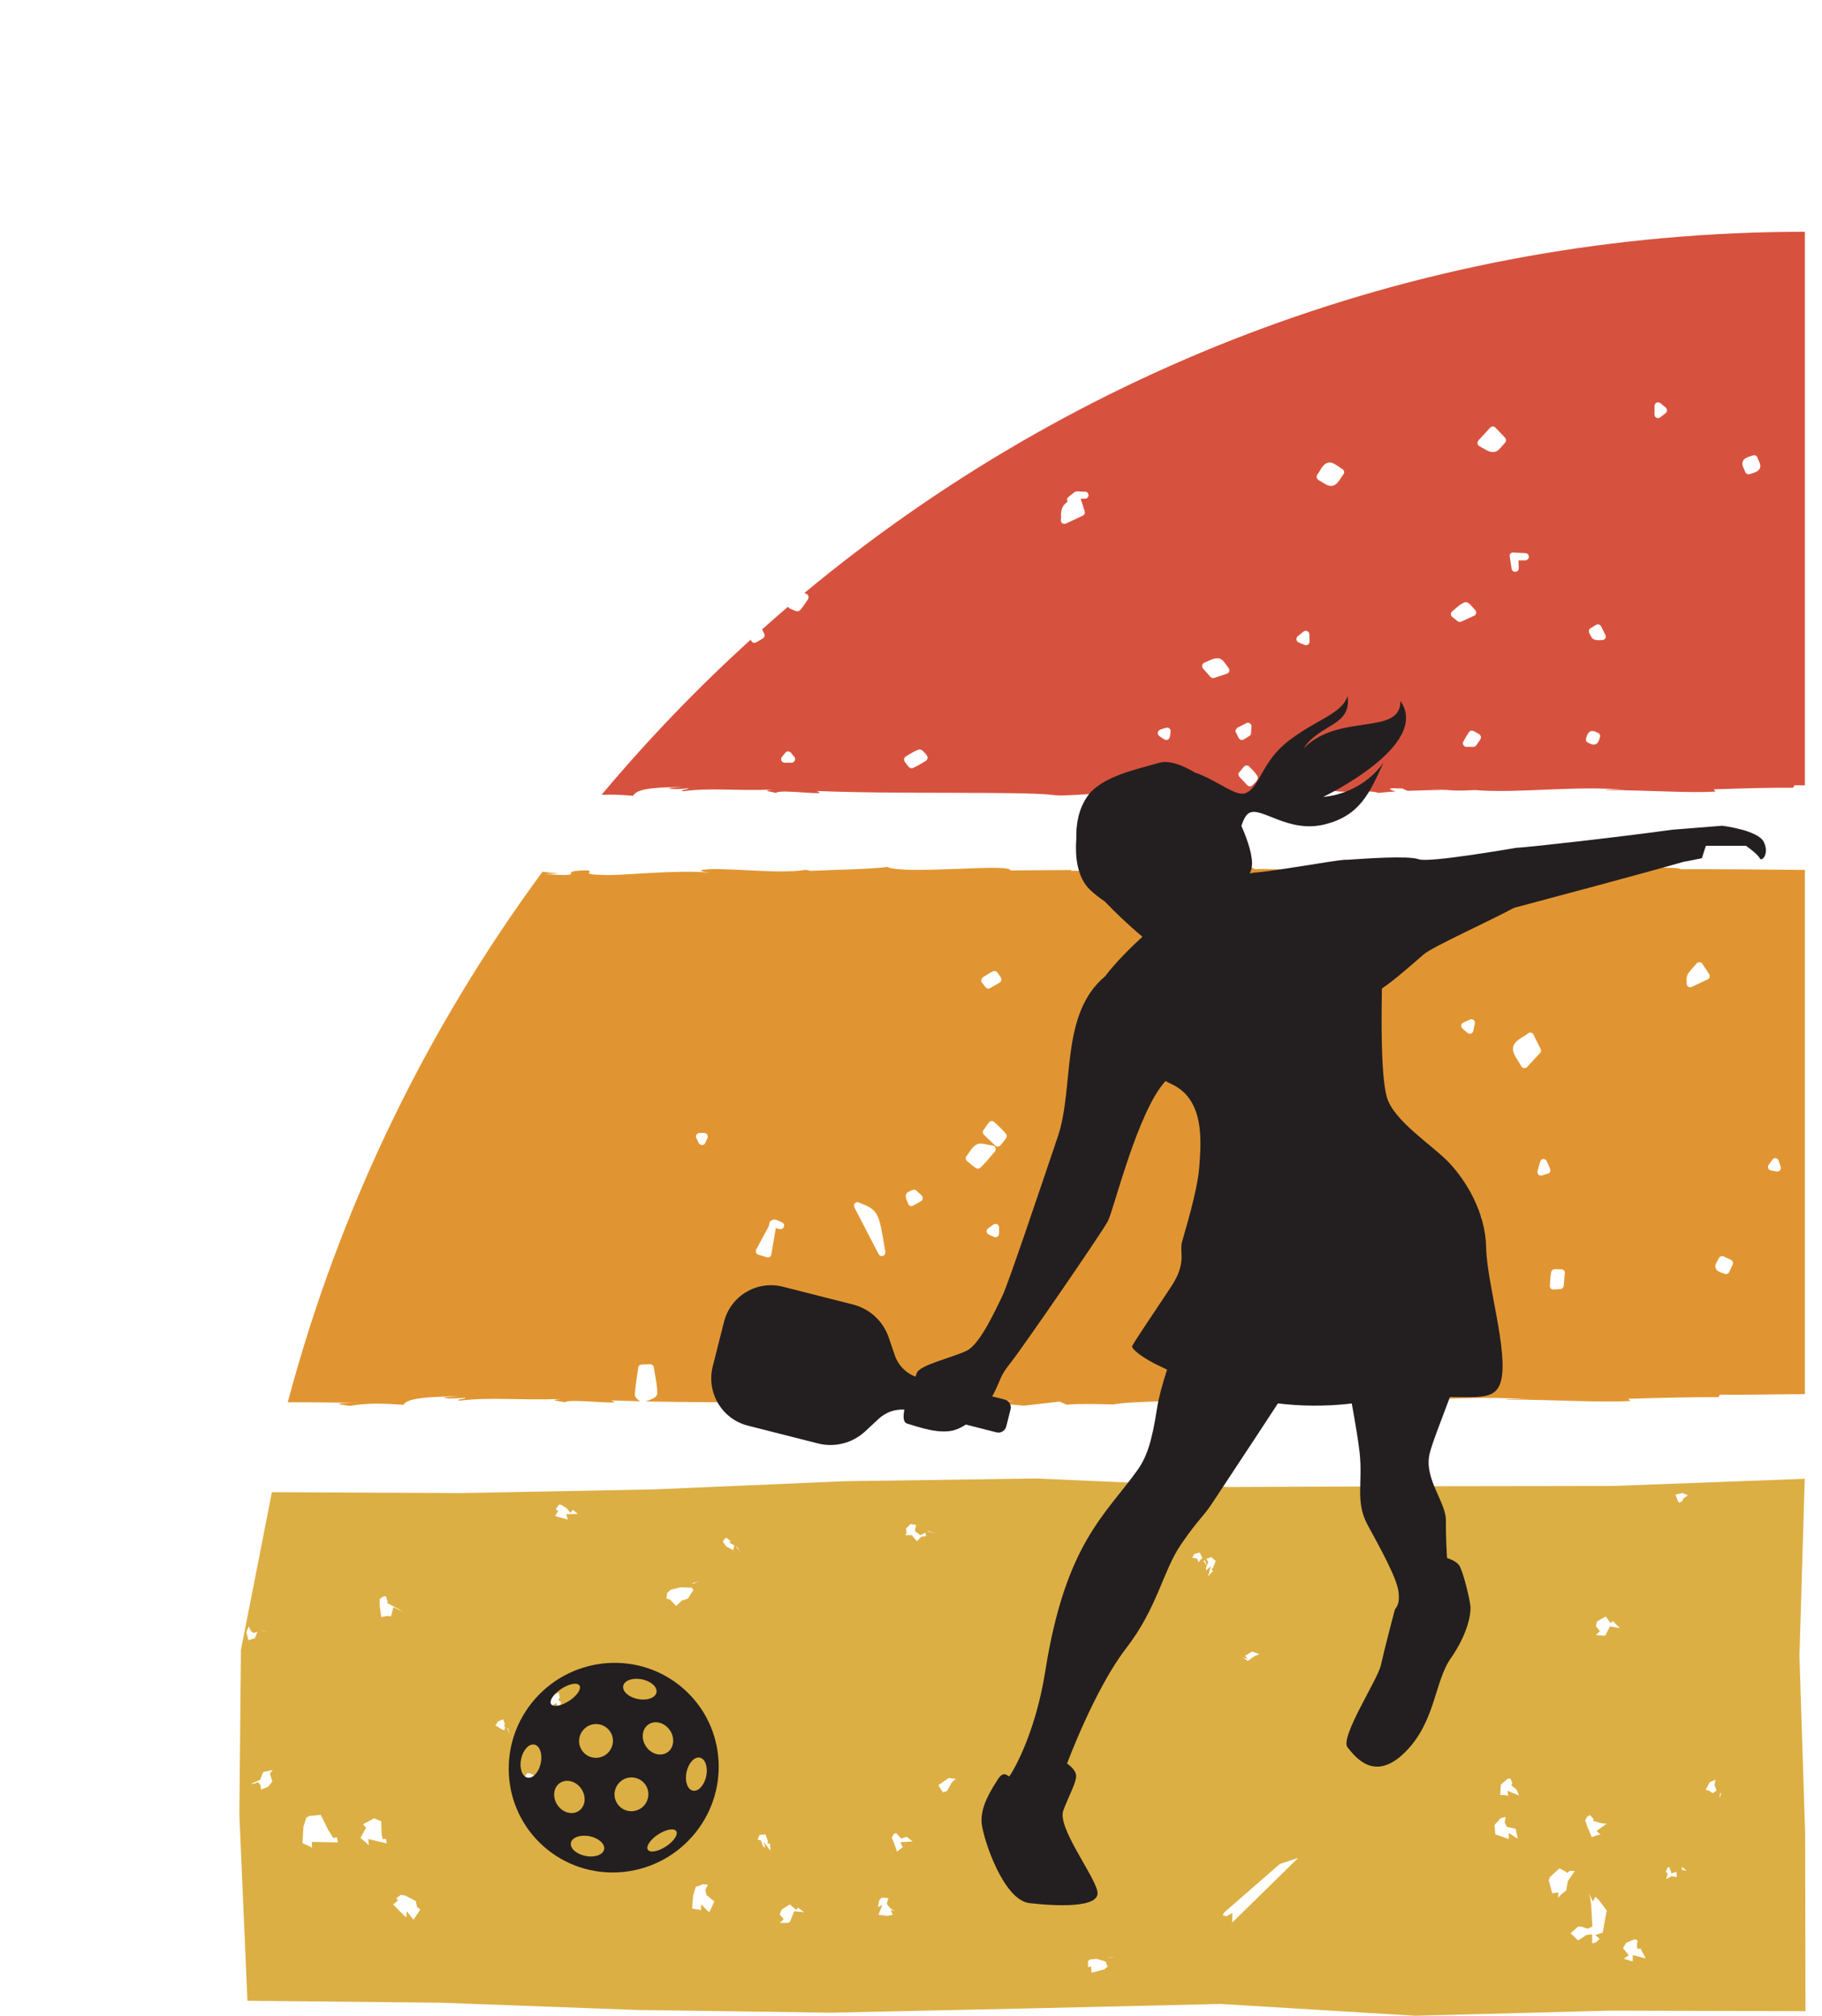 <?xml version="1.0" encoding="UTF-8"?><svg id="Layer_1" xmlns="http://www.w3.org/2000/svg" viewBox="0 0 325.4 359.84"><defs><style>.cls-1{fill:#d7523e;}.cls-1,.cls-2,.cls-3,.cls-4,.cls-5{stroke-width:0px;}.cls-2{fill:none;}.cls-3{fill:#dcaf44;}.cls-4{fill:#e19532;}.cls-5{fill:#231f20;}</style></defs><path class="cls-2" d="M136.12,329.59c.06.24.24.41.49.47h.14c.18,0,.37-.1.49-.24l.65-.82c.12-.16.16-.39.1-.59-.08-.2-.24-.35-.45-.41l-.91-.24c-.22-.06-.45,0-.61.16h0c-.16.16-.22.39-.16.61l.26,1.06Z"/><path class="cls-2" d="M140.2,342.93c.08.18.24.33.43.39.06.02.12.02.18.02.14,0,.28-.04.39-.12l1.54-1.16c.22-.16.3-.45.22-.71l-.37-1.12c-.06-.18-.2-.35-.41-.41-.18-.06-.41-.02-.57.1-.14.1-.28.2-.43.31-.43.31-.87.61-1.24,1.02l-.04-.02c-.37.41-.1.94.12,1.39.06.1.12.22.16.33Z"/><path class="cls-2" d="M123.85,338.44c-.12.67.3,1.31.67,1.86.12.2.24.39.35.57.08.14.22.27.39.31.04.02.1.02.16.02.1,0,.22-.02.33-.08.18-.12.41-.22.63-.33.69-.33,1.4-.67,1.5-1.35.1-.69-.35-1.33-.75-1.88-.14-.18-.28-.39-.39-.57-.1-.16-.24-.27-.41-.31-.16-.04-.35-.02-.49.08-.18.12-.39.22-.59.33h.04c-.67.35-1.34.69-1.44,1.35Z"/><path class="cls-2" d="M120.9,285.73c.28.02.55.04.83.04.43,0,.83-.06,1.2-.27.59-.31.83-1.02,1.06-1.63.08-.22.16-.45.24-.63.1-.2.08-.45-.04-.63s-.35-.29-.57-.29h-.63c-.57-.02-1.22-.04-1.77.27-.55.29-.87.82-1.22,1.37-.14.22-.28.45-.45.67l-.02.02c-.14.2-.16.45-.06.67.24.49.91.37,1.42.41Z"/><path class="cls-2" d="M130.62,276.71c.14.06.28.12.45.18.08.06.18.06.26.06.18,0,.35-.06.47-.2.18-.2.22-.49.08-.73l-.81-1.45c-.12-.22-.35-.35-.61-.33-.24.02-.47.18-.55.43-.02.08-.1.24-.1.24v-.04c-.14.35-.37.75-.14,1.18.2.39.59.51.95.65Z"/><path class="cls-2" d="M157.84,341.57c.08.39.37.49.73.49.18,0,.41-.04.63-.06l.43-.04c.18,0,.35-.1.45-.24.12-.14.16-.33.12-.51-.04-.1-.04-.2-.04-.31-.02-.35-.06-.78-.35-1.1-.28-.33-.65-.47-1-.59-.1-.04-.2-.08-.3-.12-.2-.1-.45-.08-.63.06l-.02.02c-.18.12-.28.35-.26.57l.04.39c.04.47.08.96.2,1.45Z"/><path class="cls-2" d="M184.61,333.1c.02.22.14.43.35.53.08.06.18.08.28.08.12,0,.24-.04.35-.1.1-.06.2-.1.33-.16.39-.18.87-.43.98-.94.12-.63.08-1.24.08-1.86v-.69c0-.22-.12-.43-.3-.55-.18-.1-.41-.12-.61-.02-.14.06-.28.1-.43.16-.49.18-1,.39-1.06.92h0c-.08.67-.04,1.33,0,1.96.02.22.04.45.04.67Z"/><path class="cls-2" d="M168.36,320.12l.91.47c.08.04.18.06.28.06.08,0,.16,0,.24-.04.18-.08.3-.2.37-.39l.61-1.73c.08-.27-.02-.57-.24-.73-.24-.16-.55-.14-.77.04l-1.52,1.26c-.16.14-.24.37-.22.57.02.2.16.39.35.49Z"/><path class="cls-2" d="M160.7,329.71c.1.04.2.08.28.12.08.04.18.06.28.06.06,0,.14-.02.2-.04.16-.06.28-.16.37-.33l.51-1.04c.16-.31.04-.67-.26-.84l-1.06-.55c-.14-.08-.33-.1-.49-.04-.16.06-.28.16-.37.33-.04.1-.16.29-.16.29h-.02c-.22.35-.49.8-.3,1.26.18.45.65.63,1.02.78Z"/><path class="cls-2" d="M163.1,274.1l.89.08c.14.06.3.12.47.16.16.06.33.06.49.06.18,0,.37-.02.55-.04.1-.04.22-.04.33-.04.35-.02.61-.31.61-.63.02-.35-.24-.63-.57-.65l-1.56-.14c-.14-.06-.26-.14-.41-.2-.14-.08-.28-.16-.43-.22-.18-.08-.41-.08-.59.02-.18.1-.33.29-.33.49l.02.04-.04.39c-.04.35.22.65.57.69Z"/><path class="cls-2" d="M47.91,316.21c-.18-.14-.43-.18-.65-.08l-.45.18c-.47.18-.93.37-1.36.67-.45.35-.24.88,0,1.49.06.14.12.29.16.41.06.2.2.35.39.41.08.04.14.04.22.04.1,0,.22-.04.33-.1l1.06-.67c.14-.1.24-.24.28-.43l.24-1.31c.04-.22-.04-.47-.22-.61h0Z"/><path class="cls-2" d="M55.31,329.61c.06.16.18.31.35.37.08.06.18.06.26.06s.24-.06.24-.06l3.92-1.71c.18-.08.33-.27.37-.47.04-.2-.02-.43-.16-.57-.39-.41-.73-.78-1.04-1.12-.73-.82-1.32-1.45-2.09-1.86-.14-.08-.59-.29-1.67.37l-.02.02c-.57.35-1.24.9-1.24,1.51.02.92.37,1.75.71,2.57.14.29.26.59.37.9Z"/><path class="cls-2" d="M65.34,328.14v.73c-.02.2.08.41.26.53.12.06.24.1.37.1.06,0,.22-.04.22-.04l2.66-1.06c.16-.06.3-.2.37-.37s.04-.35-.04-.51l-.26-.49c-.3-.59-.61-1.2-1.06-1.75-.28-.35-.75-.24-.93-.2-.22.04-1.32.35-1.48,1.02l.02-.02c-.14.69-.12,1.39-.12,2.06Z"/><path class="cls-2" d="M125.77,202.25h-.83c-.22,0-.41.12-.53.31h-.02c-.1.18-.12.41-.02.61l.45.9c.12.2.33.35.57.35h.02c.24,0,.47-.16.57-.39l.39-.9c.08-.2.06-.43-.06-.61-.1-.18-.39-.27-.53-.27Z"/><path class="cls-2" d="M89.42,308.76l.71.31c.08.04.16.04.24.04.14,0,.26-.02.37-.1.18-.12.28-.33.28-.55l-.04-.84c0-.24-.14-.45-.37-.55-.2-.1-.47-.06-.65.08l-.67.53-.02-.02c-.18.14-.26.37-.24.59.04.22.18.43.39.51Z"/><path class="cls-2" d="M68.9,288.09l.26.33c.12.16.3.24.49.24.12,0,.24-.04.35-.1l1.04-.69c.16-.1.26-.24.28-.43.04-.16-.02-.35-.12-.49l-1.34-1.69c-.1-.14-.26-.24-.43-.24-.16-.02-.35.04-.47.14l-.35.29-.02-.02c-.61.49-1.02.8-.69,1.33.28.49.65.92,1,1.35Z"/><path class="cls-2" d="M95.84,319.41c.1.1.26.16.41.16h.1c.18-.02.35-.14.45-.31l.73-1.24c.16-.27.08-.61-.16-.82-.08-.06-.18-.16-.26-.24-.28-.29-.67-.65-1.16-.65-.43-.06-.89.24-1.24.49-.1.06-.22.14-.33.2h-.04c-.18.1-.3.29-.33.49s.06.41.22.55l1.6,1.37Z"/><path class="cls-2" d="M97.73,304.7c.12.04.24.12.39.18.33.18.69.37,1.06.37.14,0,.26-.02.41-.08.47-.22.67-.71.87-1.24.08-.2.16-.43.28-.65.12-.24.08-.53-.12-.73-.18-.2-.49-.24-.73-.12l-2.23,1.12h.02c-.22.1-.35.35-.35.59.02.27.18.49.41.57Z"/><path class="cls-2" d="M71.15,339.65l1.06,2.39c.08.16.22.29.39.35.06.04.14.04.2.04.1,0,.3-.08.3-.08l.49-.27c.59-.33,1.22-.67,1.79-1.12.39-.31.24-.8.18-1-.18-.59-.51-1.31-1.06-1.37-.71-.08-1.42,0-2.09.08-.24.04-.49.06-.73.08h0c-.2.02-.39.12-.49.31-.1.18-.12.41-.04.59Z"/><path class="cls-2" d="M285.97,291.6c.04.18.18.33.35.41.08.06.18.06.26.06.1,0,.28-.06.28-.06l1.4-.67c.28-.12.43-.43.35-.73l-.43-1.55c-.06-.18-.18-.33-.37-.41-.18-.1-.39-.08-.55,0-.12.08-.26.12-.41.18-.45.18-.98.39-1.22.88l-.02-.02c-.22.51-.02,1.04.18,1.51.06.14.12.29.16.41Z"/><path class="cls-2" d="M139.65,218.2l-1.08-.47c-.14-.04-.3-.04-.45,0l-.26.08c-.24.08-.41.27-.45.51l-.08.51-2.3,4.24.02-.02c-.08.16-.1.37-.02.55.08.18.22.31.41.37l1.52.47c.06.02.12.02.18.02.1,0,.22-.04.33-.1.14-.08.24-.24.28-.43l.79-4.71.67.18c.33.08.67-.08.77-.41.12-.31-.04-.67-.35-.8Z"/><path class="cls-2" d="M290.98,349.64c0,.18.1.37.26.47.1.08.24.12.37.12.06,0,.12-.02.18-.02.1-.02.24-.06.37-.08.53-.12,1.08-.22,1.14-.8.04-.57,0-1.1-.06-1.63l-.04-.51c-.02-.18-.12-.37-.26-.47-.16-.1-.35-.14-.53-.1-.1.02-.22.04-.37.06-.57.1-1.12.2-1.16.78v.02c-.04.55.02,1.12.06,1.65l.04.51Z"/><path class="cls-2" d="M284.91,327.22c.16.1.32.22.47.33.12.08.24.12.39.12.12,0,.22-.02.33-.08.2-.14.33-.39.3-.63l-.16-1.41c0-.12-.14-.35-.14-.35l-.95-1.12c-.12-.16-.35-.24-.55-.22-.2.04-.39.16-.49.35-.04.1-.14.24-.22.39l-.04.02c-.35.57-.65,1.08-.26,1.51.41.45.87.78,1.34,1.1Z"/><path class="cls-2" d="M282.21,345.71s.47.08,1.06.18l.77.14h.1c.1,0,.28-.06.28-.06l.24-.12c.18-.08.28-.37.3-.63.12-.22.26-.47.41-.71.63-1.06,1.26-2.18,1.6-3.39.22-.71-.49-1.33-1.32-2.04-.26-.24-.53-.47-.73-.67-.12-.14-.3-.2-.51-.2-.18.02-.37.12-.47.29-.08.12-.2.24-.3.37-.33.39-.69.84-.65,1.39.12,1.29.35,2.55.55,3.77l.08.53c-.67-.06-1.24-.12-1.24-.12v.04c-.33-.04-.63.2-.69.53-.04.33.18.65.51.71Z"/><path class="cls-2" d="M298.24,334.77c.08.04.18.08.26.14.24.14.55.33.87.33.1,0,.2-.02.33-.06.41-.16.57-.57.73-.98.06-.14.12-.31.2-.47.12-.24.06-.55-.12-.73-.2-.18-.49-.24-.73-.12l-1.55.74c-.22.12-.36.35-.36.59s.14.47.37.57Z"/><path class="cls-2" d="M305.43,319.98c.1.18.28.31.49.31l1.2.1h.04c.22,0,.43-.12.55-.33.12-.2.12-.47-.02-.67l-.75-1.12c-.14-.2-.35-.29-.59-.29-.24.04-.43.18-.53.39l-.45,1.02h.02c-.08.2-.06.41.04.59Z"/><path class="cls-2" d="M45.64,292.52l1.2-.53c.24-.1.39-.37.39-.63-.02-.27-.2-.49-.47-.57l-1.54-.43c-.22-.06-.47,0-.63.18h.02c-.16.18-.22.43-.14.65l.33.96c.06.16.18.31.35.37.08.06.18.06.26.06s.24-.06.24-.06Z"/><path class="cls-2" d="M278.35,337.77c.08.16.24.29.43.33h.12c.14,0,.28-.04.41-.14.16-.14.37-.27.57-.39.61-.39,1.24-.8,1.34-1.47.12-.69-.28-1.35-.65-1.92-.12-.2-.24-.41-.35-.61-.08-.18-.24-.31-.43-.35s-.39,0-.53.12c-.18.14-.39.27-.59.41-.63.39-1.26.8-1.4,1.49l-.02.04c-.14.67.28,1.29.71,1.9.14.2.28.39.39.59Z"/><path class="cls-2" d="M300.39,268.86c.1.06.22.1.35.1.1,0,.18-.02.26-.06.2-.08.33-.27.37-.49l.1-.71c.02-.2-.06-.43-.22-.57-.18-.14-.41-.18-.61-.12l-.79.27c-.22.06-.39.27-.43.51-.02.24.08.47.28.61l.69.47Z"/><path class="cls-2" d="M185.28,314.23c.12.14.26.2.49.22h.81c.45,0,.89-.02,1.36-.08.53-.08.63-.63.71-1.1.02-.1.04-.22.06-.33.04-.18,0-.39-.12-.55-.12-.14-.3-.24-.51-.24h-.53c-.57,0-1.14,0-1.73.06-.57.06-.63.63-.69,1.16l.04-.02c0,.12-.04.24-.04.35-.04.2.02.39.14.53Z"/><path class="cls-2" d="M215.29,280.48c.12.16.32.27.53.27h.08l1.08-.14c.2-.04.41-.16.49-.37.1-.2.08-.43-.04-.61l-.55-.86c-.12-.18-.35-.29-.57-.29v-.02c-.22.02-.43.14-.53.35l-.53,1.02c-.12.2-.1.45.04.65Z"/><path class="cls-2" d="M203.24,272.88c.08,0,.16,0,.24-.04.1-.04.2-.06.33-.1.37-.1.81-.24,1.1-.63.3-.41.12-.88-.08-1.37-.06-.16-.14-.35-.2-.55-.06-.24-.3-.45-.57-.45-.24-.02-.51.14-.61.39l-.77,1.9-.02-.02c-.1.24-.04.51.14.69.12.12.28.18.45.18Z"/><path class="cls-2" d="M214.01,279.08c.1.2.33.35.57.35s.47-.12.57-.35l.37-.73c.1-.18.1-.43-.02-.61-.1-.18-.3-.31-.53-.31h-.73c-.22,0-.43.12-.55.31h-.02c-.1.18-.12.41-.02.61l.37.73Z"/><path class="cls-2" d="M195.18,351.19l2.09.37h.1c.26,0,.49-.14.59-.39l.49-1.16c.08-.18.08-.39-.02-.55-.08-.18-.26-.29-.45-.33l-.55-.1c-.55-.1-1.1-.24-1.69-.2-.57,0-.75.57-.91,1.12-.04.14-.08.29-.12.39l-.02-.02c-.06.18-.06.39.04.55.1.18.26.29.45.33Z"/><path class="cls-2" d="M222.87,296.42c-.02.08,0,.16.04.24.02.06.04.12.06.16.1.16.28.22.47.22h.16c.1-.02.3-.14.3-.14h-.02.04l.67-.61c.24-.2.28-.57.1-.84-.2-.27-.55-.35-.83-.18l-.69.39c-.18.1-.33.29-.33.51l.02-.02v.27Z"/><path class="cls-2" d="M245.84,269.22l2.03,1.43c.1.08.24.12.37.12h.12c.16-.02.3-.12.41-.27l2.05-3.02c.1-.12.14-.31.1-.47-.02-.16-.12-.31-.26-.41-.18-.12-.41-.31-.63-.47-.95-.71-1.42-1.08-1.91-.65-.69.63-1.28,1.39-1.85,2.12-.18.22-.37.47-.55.69h0c-.12.14-.16.31-.14.49.02.16.12.33.26.43Z"/><path class="cls-2" d="M269.29,328.24c.12.12.28.18.45.18h.04c.16,0,.35-.08.45-.22.08-.1.2-.22.3-.35.49-.55.85-.96.47-1.43-.39-.49-.83-.9-1.26-1.31l-.37-.35c-.14-.12-.33-.16-.51-.16-.18.02-.35.12-.45.27l-.75,1.04c-.18.24-.14.59.08.82.51.51,1.02,1.02,1.54,1.51Z"/><path class="cls-2" d="M268.92,320.37c.04.2.2.39.41.47.08.04.14.04.22.04.14,0,.26-.06.39-.14l.95-.75c.18-.14.26-.39.22-.61l-.24-1.29c-.04-.22-.18-.41-.41-.49-.22-.06-.47-.02-.63.12-.08.08-.16.14-.26.2-.28.2-.67.47-.81.9-.16.45-.02.88.08,1.22.02.12.06.22.08.33Z"/><path class="cls-2" d="M219.62,342.65h.1c11.25-1.73,12.21-2.57,12.9-11.2.02-.24-.1-.49-.33-.61-.22-.1-.49-.1-.69.06-.93.71-1.91,1.39-2.86,2.08-3.31,2.39-6.74,4.84-9.63,8.67v-.02c-.16.2-.18.49-.04.71.12.18.33.31.55.31Z"/><path class="cls-2" d="M101.12,271.2c.12.12.28.18.45.18h.12c.22-.06.39-.18.47-.39l.41-1c.1-.24.06-.51-.12-.69-.06-.06-.1-.12-.16-.2-.2-.29-.49-.67-.95-.67-.41-.02-.77.22-1.04.43-.06.06-.22.16-.22.16h-.04c-.16.1-.28.29-.3.47-.02.18.04.39.18.53l1.22,1.18Z"/><path class="cls-2" d="M219.03,118.74c-.37-.53-.77-1.12-1.4-1.2-.67-.08-1.32.22-1.89.49-.22.08-.43.18-.63.27-.2.08-.35.24-.41.45l.02.04c-.04.2,0,.41.14.57l1.34,1.51c.12.12.28.2.47.2.06,0,.2-.04.2-.04l2.26-.75c.2-.06.35-.22.41-.43.04-.2,0-.43-.14-.59-.12-.16-.24-.33-.37-.51Z"/><path class="cls-2" d="M221.65,132.1c.06.02.1.02.16.02.12,0,.24-.04.35-.1l.98-.61c.18-.1.3-.29.3-.49l.08-1.2c.02-.22-.1-.45-.28-.57-.18-.14-.43-.14-.63-.04l-1.56.8c-.14.06-.24.2-.3.37l-.04.02c-.06.16-.04.35.04.49l.51,1c.1.16.24.29.41.33Z"/><path class="cls-2" d="M223.48,137.24l-.37-.39c-.12-.14-.3-.2-.49-.2s-.35.08-.47.22l-.81.96c-.22.24-.22.59,0,.84.47.51.95,1,1.42,1.51.12.12.28.2.47.2h.02c.18-.02.35-.1.47-.24.06-.08.16-.2.26-.31l.04.02c.41-.45.79-.88.49-1.37-.28-.47-.67-.86-1.04-1.24Z"/><path class="cls-2" d="M233.48,112.68c-.22-.1-.49-.06-.67.08l-1.04.84c-.16.14-.26.37-.22.59.04.22.18.43.39.51l1.08.45c.08.04.16.04.24.04.12,0,.26-.04.37-.12.16-.12.26-.33.26-.55l-.04-1.29c0-.22-.14-.45-.37-.55Z"/><path class="cls-2" d="M165.24,134.53c-.37-.43-.73-.88-1.26-.67-.61.22-1.16.57-1.69.88l-.53.31c-.16.1-.26.27-.3.45-.02.2.02.39.14.53.08.08.16.2.24.33.3.43.57.8.95.8.1,0,.18-.02.28-.06.61-.27,1.2-.61,1.75-.94l.51-.31c.16-.1.28-.29.3-.47.04-.18-.02-.39-.16-.53-.06-.08-.16-.2-.24-.31Z"/><path class="cls-2" d="M239.71,83.73c-.2-.12-.41-.27-.61-.41-.63-.45-1.3-.92-1.97-.71-.69.2-1.08.86-1.46,1.51-.14.22-.26.45-.41.63h0c-.1.14-.14.35-.1.53.06.18.18.35.35.43.2.1.41.24.61.37.53.33,1.06.67,1.6.67.1,0,.22-.02.33-.04.67-.18,1.08-.82,1.46-1.43.14-.2.26-.41.41-.59.12-.16.16-.35.12-.53s-.16-.35-.33-.43Z"/><path class="cls-2" d="M141.25,134.36c-.12-.14-.3-.22-.49-.22-.12-.06-.37.08-.49.22l-.63.75c-.14.18-.18.45-.08.67.1.22.33.37.57.37h1.24c.24,0,.47-.14.57-.37.1-.22.08-.49-.08-.67l-.61-.75Z"/><path class="cls-2" d="M208.23,129.91l-1.04.33v.04c-.22.06-.39.27-.43.51-.02.24.08.47.28.61l.89.59c.1.06.22.1.35.1.1,0,.18-.02.26-.06.2-.08.32-.27.37-.49l.14-.94c.02-.2-.06-.43-.22-.57-.16-.14-.41-.18-.61-.12Z"/><path class="cls-2" d="M193.82,87.77h-.47l-.87-.06-.33.04c-.1.02-.3.14-.3.14l-1.04.84c-.26.2-.3.57-.14.84-.3.22-.59.45-.79.78-.35.55-.39,1.22-.41,1.84l.04-.04c0,.22-.02.45-.04.67-.04.22.06.45.24.59.12.08.24.12.39.12.08,0,.26-.06.26-.06l3.01-1.41c.3-.14.45-.47.35-.78l-.71-2.24h.71c.24-.02.41-.04.57-.27.14-.18.16-.43.06-.63-.12-.27-.28-.33-.53-.37Z"/><path class="cls-2" d="M301.21,175.24v.35c0,.22.1.43.28.55.1.06.22.1.35.1.08,0,.26-.06.26-.06l2.86-1.35c.16-.08.28-.22.35-.41s.02-.37-.08-.53l-1.22-1.84c-.1-.16-.28-.29-.49-.29-.2-.02-.41.08-.53.22-.16.18-.3.37-.47.53-.41.45-.81.92-1.16,1.45l.02.02c-.24.41-.2.88-.18,1.24Z"/><path class="cls-2" d="M313.86,81.71c-.06-.18-.18-.31-.35-.39-.16-.06-.35-.06-.51,0-.12.06-.28.1-.43.14-.49.14-1.02.33-1.3.8h.02c-.28.49-.04,1.04.18,1.53.08.14.14.29.18.43.06.18.18.31.35.39.08.06.18.06.26.06s.16,0,.24-.04c.12-.06.28-.1.43-.14.47-.14,1.02-.31,1.3-.8s.02-1.06-.2-1.55c-.06-.14-.14-.29-.18-.43Z"/><path class="cls-2" d="M296.54,71.98c-.18-.16-.45-.18-.67-.08-.22.1-.37.33-.37.57v1.55c0,.24.12.47.35.57.08.04.18.06.28.06.14,0,.26-.06.39-.14l.98-.75c.14-.1.24-.29.24-.49s-.1-.39-.24-.51l-.95-.78Z"/><path class="cls-2" d="M285.95,111.8c-.08-.16-.22-.29-.41-.33-.16-.04-.37-.02-.51.08l-.98.61v-.02c-.28.18-.39.57-.2.88.04.06.08.16.12.24.14.31.33.69.71.88.24.1.49.14.73.14.14,0,.28-.02.41-.02h.33c.22,0,.43-.12.55-.31.1-.18.12-.41.02-.61l-.77-1.55Z"/><path class="cls-2" d="M153.38,214.65c-.24-.1-.53-.04-.71.16v.02c-.16.18-.2.47-.08.71l4.33,8.34c.12.22.35.35.57.35.06,0,.14-.02.2-.04.3-.1.47-.41.43-.71-1.16-7.16-1.2-7.45-4.73-8.83Z"/><path class="cls-2" d="M272.44,98.74c-.39-.02-1.14-.04-1.93-.1-.18-.06-.41-.04-.57.08l-.04-.02c-.2.14-.3.37-.26.61l.33,2.2c.04.33.33.55.63.55h.06c.35-.02.59-.31.59-.65l-.04-1.39h1.22c.35,0,.63-.29.63-.63.02-.35-.26-.65-.61-.65Z"/><path class="cls-2" d="M264.17,131.08l-.37-.22c-.63-.37-1.08-.65-1.44-.16-.3.43-.57.88-.81,1.33l-.2.35c-.12.2-.12.43,0,.63.12.2.33.33.55.33h1.24c.22,0,.41-.12.53-.29l.71-1.04c.1-.14.14-.33.1-.51-.04-.16-.14-.33-.3-.41Z"/><path class="cls-2" d="M267.08,76.34c-.12-.12-.28-.2-.47-.2-.2-.02-.35.08-.47.2l-2.15,2.33h.06c-.16.14-.2.35-.16.55.02.2.16.37.35.45.2.1.43.22.63.35.53.33,1.12.67,1.77.67h.14c.65-.04,1.12-.61,1.56-1.14.14-.18.3-.37.45-.51.22-.24.24-.65,0-.9l-1.71-1.8Z"/><path class="cls-2" d="M285.36,130.81c-.06-.02-.14-.06-.22-.1-.33-.14-.75-.35-1.16-.12-.37.2-.51.59-.61.9-.02.08-.08.24-.08.24v.02c-.06.16-.06.35,0,.51s.2.29.37.35c.06.02.14.06.22.1.2.1.47.22.75.22.14,0,.26-.02.41-.1.37-.2.51-.61.61-.92.02-.08.04-.16.08-.24.06-.16.06-.35,0-.51-.06-.16-.2-.29-.37-.35Z"/><path class="cls-2" d="M263.63,109.45c.04-.2-.04-.43-.18-.57-.12-.12-.26-.29-.41-.45-.57-.63-1-1.12-1.56-.88-.63.29-1.14.73-1.63,1.16-.16.14-.35.29-.51.43h.02c-.16.1-.24.31-.24.49s.1.37.24.49l.95.75c.1.1.24.14.39.14.1,0,.26-.06.26-.06l2.3-1.04c.2-.08.32-.27.37-.47Z"/><path class="cls-2" d="M229.78,185.58c-.22-.02-.43.06-.57.22l-.85-.14v.02c-.35-.04-.67.16-.73.51-.06.33.16.65.49.73l1.28.29h.14s.06-.02.06-.02h.22c.18-.02.35-.1.45-.24.12-.14.14-.33.12-.49l-.06-.37c-.04-.27-.26-.49-.55-.51Z"/><path class="cls-2" d="M191.53,211.59c-.08-.18-.24-.31-.43-.35-.18-.04-.39,0-.53.12-.24.18-.51.37-.77.53-.77.49-1.56,1-1.73,1.82v-.02c-.16.82.37,1.57.89,2.33.18.27.37.53.51.78.08.16.24.29.43.33h.12c.14,0,.28-.04.41-.14.22-.16.49-.35.75-.51.75-.47,1.52-.98,1.65-1.75.12-.82-.37-1.57-.83-2.33-.16-.27-.35-.53-.47-.8Z"/><path class="cls-2" d="M237.12,189.5c-.1-.2-.28-.33-.49-.35-.2-.04-.41.04-.55.2l-1.12,1.26.04.02c-.14.14-.18.35-.14.53.02.18.14.37.33.45.08.04.16.08.24.14.26.18.59.39.98.39h.1c.47-.06.71-.45.91-.78.04-.08.08-.16.14-.22.14-.2.18-.47.06-.69l-.51-.96Z"/><path class="cls-2" d="M179.65,202.41c-.49-.61-1.06-1.14-1.6-1.65l-.49-.45c-.14-.12-.33-.18-.51-.16s-.35.12-.45.27l-.95,1.35c-.18.24-.14.59.08.82.67.65,1.34,1.31,2.01,1.94.12.12.28.18.45.18h.04c.16,0,.33-.08.45-.22.1-.14.24-.29.39-.45l-.02-.02c.61-.69,1-1.1.61-1.59Z"/><path class="cls-2" d="M178.08,218.55c-.22-.1-.49-.08-.67.06l-.95.69c-.18.12-.28.35-.26.57.02.22.16.41.37.51l.95.43c.08.06.18.06.26.06.12,0,.24-.04.35-.1.18-.1.28-.31.28-.53l.02.02v-1.14c0-.24-.14-.47-.35-.57Z"/><path class="cls-2" d="M176.01,176.24c.12.16.33.24.51.24.1,0,.3-.08.3-.08l1.71-.98c.16-.1.26-.24.3-.43.04-.18,0-.37-.1-.51l-.22-.33c-.35-.53-.63-1-1.18-.75-.49.24-.95.53-1.4.82l-.37.22-.02.04c-.14.1-.24.24-.28.43-.04.18.02.37.12.51l.63.82Z"/><path class="cls-2" d="M177.68,205.57c.14-.18.18-.43.1-.65-.08-.22-.28-.39-.51-.41-.37-.04-.69-.12-1-.18-.71-.16-1.34-.29-1.87,0-.61.33-1,.9-1.36,1.45-.12.2-.26.41-.41.59l-.02.02c-.12.12-.16.31-.14.47s.1.33.24.43c.16.12.37.31.57.47.67.55,1.06.88,1.38.88.14,0,.28-.06.43-.18.71-.65,1.3-1.37,1.99-2.18l.59-.69Z"/><path class="cls-2" d="M241.49,173.71c-.08-.02-.18-.04-.28-.06-.37-.08-.85-.2-1.22.12-.49.45-.91.94-1.34,1.43l-.45.51h-.04c-.14.16-.2.41-.12.63.08.2.28.37.51.41l1.16.18h.1c.18,0,.37-.08.49-.22l1.6-1.98c.14-.16.18-.41.1-.63-.08-.2-.28-.37-.51-.39Z"/><path class="cls-2" d="M163.66,212.55c-.18-.18-.47-.22-.71-.1-.06.02-.22.08-.22.08h.02c-.43.16-.91.35-.98.88-.04.45.14.84.28,1.16.04.1.08.2.12.31.06.18.2.33.37.39.08.04.14.04.22.04.1,0,.3-.08.3-.08l1.4-.78c.18-.1.3-.29.33-.49.02-.2-.06-.41-.2-.55l-.93-.86Z"/><path class="cls-2" d="M316.29,208.96l1.02.18h.1c.18,0,.37-.08.49-.22.14-.16.18-.41.12-.61l-.37-1.12c-.08-.22-.26-.39-.51-.43-.22-.04-.47.06-.61.27l-.65.94h-.02c-.12.18-.14.41-.06.61.1.2.26.35.49.39Z"/><path class="cls-2" d="M278.85,226.59h-.45.02c-.73-.04-1.28-.06-1.38.53-.12.65-.16,1.29-.2,1.92l-.04.49c-.02.18.06.37.18.49.12.12.28.18.45.18h.04l1.22-.08c.3-.02.55-.27.59-.57.06-.75.14-1.51.2-2.26.02-.18-.04-.37-.16-.49s-.28-.2-.47-.2Z"/><path class="cls-2" d="M307.59,227.24c.14.04.26.08.39.14.08.04.16.06.26.06.08,0,.16-.02.22-.04.16-.06.28-.16.37-.33l.61-1.33c.14-.31,0-.69-.3-.84l-1.32-.63.02.02c-.16-.06-.33-.08-.49-.02-.16.06-.3.16-.37.33-.06.12-.12.24-.2.37-.26.41-.55.9-.37,1.41.18.51.71.69,1.18.86Z"/><path class="cls-2" d="M262.11,184.4c.12.08.26.14.41.14.06,0,.14-.02.2-.04.2-.06.37-.24.41-.47l.28-1.31c.04-.24-.04-.49-.22-.63-.18-.14-.43-.18-.65-.08l-1.18.53-.02.02c-.2.08-.35.27-.37.49-.02.2.06.43.22.57l.91.78Z"/><path class="cls-2" d="M262.33,215.08c-.14-.14-.37-.18-.57-.14-.2.04-.37.18-.45.39-.1.27-.22.53-.37.8h.02c-.39.73-.77,1.51-.59,2.28.18.8.87,1.35,1.52,1.88.22.2.47.39.67.59.12.12.28.18.45.18.06,0,.1-.02.16-.02.2-.04.39-.2.45-.43l.89-3.02c.06-.24,0-.49-.18-.65l-2.01-1.86Z"/><path class="cls-2" d="M276.84,208.63l-.59-1.35c-.1-.24-.35-.39-.63-.39l.02-.02c-.26.02-.49.2-.57.47l-.47,1.69c-.06.22,0,.47.16.63.12.12.28.18.45.18.06,0,.18-.02.18-.02l1.06-.33c.16-.06.3-.18.39-.35.08-.18.08-.37,0-.53Z"/><path class="cls-2" d="M275.15,187.27l-1.28-2.57c-.08-.18-.24-.31-.43-.35s-.39,0-.53.12c-.24.2-.53.39-.83.57h-.02c-.83.51-1.67,1.06-1.83,1.9-.14.86.41,1.69.93,2.51.18.31.39.59.53.88.1.18.28.33.49.35h.08c.18,0,.35-.08.47-.2l2.32-2.49c.18-.18.22-.47.1-.71Z"/><path class="cls-1" d="M143.66,105.86l.39.18c.16.08.28.22.33.41s0,.37-.08.53l-.33.49c-.33.49-.65,1-1.08,1.45-.14.16-.33.2-.49.2-.3,0-.63-.16-1-.35-.14-.06-.26-.14-.39-.18-.12-.06-.22-.16-.28-.27-1.56,1.33-3.11,2.69-4.63,4.04.08.12.14.27.2.39.06.1.1.2.16.31.1.14.12.33.08.49s-.14.31-.28.41l-1.2.71s-.2.08-.33.08c-.06,0-.12,0-.16-.02-.16-.04-.3-.16-.39-.31l-.12-.22c-9.49,8.61-18.39,17.87-26.63,27.7,1.56-.1,3.21-.04,5.61.16l.06-.06c.55-.71,1.3-1.47,8.82-1.51-1.16.1-2.99.16-2.23.31.77.14,2.52,0,3.11-.06.75.14-1.67.27-.83.51,5.08-.67,8.78-.04,16.11-.29-2.34.2-.33.35.51.59.57-.8,10.06.69,7.27-.35,14.4.61,36.55.04,42.15.71,1.5.29,5.53-.18,8.02-.18l-.35.35c7.01-.63,5.46-.24,13.71-.88-3.41.41-1.99.61,1.44.94l5.67-.73,1.1.55c2.3-.2,4.88-.12,7.44-.04,2.28-.59,11.07-.53,12.51-.88,2.54.73,6.79-.18,8.63.51.83-.1,1.91-.18,3.07-.27-1.22-.33-1.67-.67.61-.53h.53l1,.43c2.34-.1,4.69-.14,6.26-.16-.71-.04-1.52-.12-2.38-.2,1,.06,1.93.14,2.82.2h.83c-.14,0-.3,0-.51.02,1.42.1,2.88.14,4.92,0,8.15.65,18.12-.9,27.1,0-1.34-.08-3.25-.12-3.76.02,7.52-.04,14.99.57,19.73.24l-.35-.39c5.51-.18,9.77-.31,14.2-.29l.24-.45c.56.01,1.18.02,1.85.02V41.38s-.03,0-.04,0c-67.87,0-130.12,24.22-178.65,64.49ZM141.94,135.79c-.1.22-.33.37-.57.37h-1.24c-.24,0-.47-.14-.57-.37-.1-.22-.06-.49.08-.67l.63-.75c.12-.14.37-.29.49-.22.18,0,.37.08.49.22l.61.75c.16.18.18.45.08.67ZM165.34,135.83l-.51.31c-.55.33-1.14.67-1.75.94-.1.04-.18.06-.28.06-.39,0-.65-.37-.95-.8-.08-.12-.16-.24-.24-.33-.12-.14-.16-.33-.14-.53.04-.18.14-.35.3-.45l.53-.31c.53-.31,1.08-.65,1.69-.88.53-.2.89.24,1.26.67.08.1.18.22.24.31.14.14.2.35.16.53-.02.18-.14.37-.3.47ZM194.29,88.77c-.16.22-.33.24-.57.27h-.71l.71,2.24c.1.31-.04.63-.35.78l-3.01,1.41s-.18.06-.26.06c-.14,0-.26-.04-.39-.12-.18-.14-.28-.37-.24-.59.02-.22.04-.45.04-.67l-.04.04c.02-.61.06-1.29.41-1.84.2-.33.49-.55.79-.78-.16-.27-.12-.63.14-.84l1.04-.84s.2-.12.3-.14l.33-.04.87.06h.47c.24.04.41.1.53.37.1.2.08.45-.06.63ZM208.92,131.55c-.04.22-.16.41-.37.49-.08.04-.16.06-.26.06-.12,0-.24-.04-.35-.1l-.89-.59c-.2-.14-.3-.37-.28-.61.04-.24.2-.45.43-.51v-.04l1.04-.33c.2-.06.45-.02.61.12.16.14.24.37.22.57l-.14.94ZM219.13,120.27l-2.26.75s-.14.04-.2.04c-.18,0-.35-.08-.47-.2l-1.34-1.51c-.14-.16-.18-.37-.14-.57l-.02-.04c.06-.2.2-.37.41-.45.2-.08.41-.18.63-.27.57-.27,1.22-.57,1.89-.49.63.08,1.04.67,1.4,1.2.12.18.24.35.37.51.14.16.18.39.14.59-.06.2-.2.37-.41.43ZM220.7,130.28l.04-.02c.06-.16.16-.31.3-.37l1.56-.8c.2-.1.45-.1.63.04.18.12.3.35.28.57l-.08,1.2c0,.2-.12.39-.3.49l-.98.61c-.1.06-.22.1-.35.1-.06,0-.1,0-.16-.02-.16-.04-.3-.16-.41-.33l-.51-1c-.08-.14-.1-.33-.04-.49ZM224.03,139.85l-.04-.02c-.1.1-.2.22-.26.31-.12.14-.28.22-.47.24h-.02c-.18,0-.35-.08-.47-.2-.47-.51-.95-1-1.42-1.51-.22-.24-.22-.59,0-.84l.81-.96c.12-.14.28-.22.47-.22s.37.06.49.2l.37.39c.37.39.75.78,1.04,1.24.3.49-.08.92-.49,1.37ZM233.62,115.06c-.1.08-.24.12-.37.12-.08,0-.16,0-.24-.04l-1.08-.45c-.2-.08-.35-.29-.39-.51-.04-.22.06-.45.22-.59l1.04-.84c.18-.14.45-.18.67-.08s.37.33.37.55l.04,1.29c0,.22-.1.43-.26.55ZM239.92,84.69c-.14.18-.26.39-.41.59-.39.61-.79,1.24-1.46,1.43-.1.02-.22.04-.33.04-.55,0-1.08-.35-1.6-.67-.2-.12-.41-.27-.61-.37-.16-.08-.28-.24-.35-.43-.04-.18,0-.39.1-.53h0c.14-.18.26-.41.41-.63.39-.65.77-1.31,1.46-1.51.67-.2,1.34.27,1.97.71.2.14.41.29.61.41.16.08.28.24.33.43s0,.37-.12.53ZM260.7,111.02c-.14,0-.28-.04-.39-.14l-.95-.75c-.14-.12-.24-.31-.24-.49s.08-.39.24-.49h-.02c.16-.14.35-.29.51-.43.49-.43,1-.88,1.63-1.16.57-.24,1,.24,1.56.88.14.16.28.33.41.45.14.14.22.37.18.57-.04.2-.16.39-.37.47l-2.3,1.04s-.16.06-.26.06ZM264.38,132l-.71,1.04c-.12.16-.3.29-.53.29h-1.24c-.22,0-.43-.12-.55-.33-.12-.2-.12-.43,0-.63l.2-.35c.24-.45.51-.9.81-1.33.37-.49.81-.2,1.44.16l.37.22c.16.08.26.24.3.41.04.18,0,.37-.1.51ZM268.79,79.04c-.14.14-.3.33-.45.51-.45.53-.91,1.1-1.56,1.14h-.14c-.65,0-1.24-.35-1.77-.67-.2-.12-.43-.24-.63-.35-.18-.08-.33-.24-.35-.45-.04-.2,0-.41.16-.55h-.06l2.15-2.33c.12-.12.26-.22.47-.2.18,0,.35.08.47.2l1.71,1.8c.24.24.22.65,0,.9ZM272.42,100.03h-1.22l.04,1.39c0,.35-.24.63-.59.65h-.06c-.3,0-.59-.22-.63-.55l-.33-2.2c-.04-.24.06-.47.26-.61l.04.02c.16-.12.39-.14.57-.08.79.06,1.54.08,1.93.1.35,0,.63.31.61.65,0,.35-.28.63-.63.63ZM285.73,131.67c-.04.08-.06.16-.08.24-.1.31-.24.71-.61.92-.14.08-.26.1-.41.1-.28,0-.55-.12-.75-.22-.08-.04-.16-.08-.22-.1-.16-.06-.3-.18-.37-.35s-.06-.35,0-.51v-.02s.06-.16.08-.24c.1-.31.24-.69.61-.9.41-.22.83-.02,1.16.12.08.04.16.08.22.1.16.06.3.18.37.35.06.16.06.35,0,.51ZM286.7,113.96c-.12.18-.33.31-.55.31h-.33c-.12,0-.26.02-.41.02-.24,0-.49-.04-.73-.14-.39-.18-.57-.57-.71-.88-.04-.08-.08-.18-.12-.24-.18-.31-.08-.69.2-.88v.02l.98-.61c.14-.1.35-.12.51-.08.18.04.33.16.41.33l.77,1.55c.1.2.08.43-.02.61ZM297.49,73.75l-.98.75c-.12.08-.24.14-.39.14-.1,0-.2-.02-.28-.06-.22-.1-.35-.33-.35-.57v-1.55c0-.24.14-.47.37-.57.22-.1.49-.08.67.08l.95.78c.14.12.24.31.24.51s-.1.39-.24.49ZM314.25,83.69c-.28.49-.83.65-1.3.8-.14.04-.3.08-.43.14-.08.04-.16.04-.24.04s-.18,0-.26-.06c-.16-.08-.28-.2-.35-.39-.04-.14-.1-.29-.18-.43-.22-.49-.47-1.04-.18-1.53h-.02c.28-.47.81-.65,1.3-.8.14-.04.3-.08.43-.14.16-.06.35-.06.51,0,.16.08.28.2.35.39.04.14.12.29.18.43.22.49.49,1.06.2,1.55Z"/><path class="cls-4" d="M63.72,250.4c-.22,0-.4,0-.59.01.27,0,.51,0,.69,0l-.1-.02Z"/><path class="cls-4" d="M288.41,154.3l.73.08c4.65-.08-1.36-.65-5.14-.57,3.96.27-7.11.84,2.54.96l-7.46.39c-4.14,1.61-19.89-.14-31.18.39.79-.06,1.02-.14,1.1-.2-10.04.51-22.53-.43-24.85-.18l-.89-.45c-8.59.67-9.61.73-19.85.47.14-.06,1.32-.2-.3-.29-2.46.33-4.94.65-11.95.55l.28-.14-10.97.08c.08-1.35-18.79.84-22.08-.63-2.15.39-10.16.53-13.73.71-.02-.06-.24-.12-.83-.18-4.21.73-12.15-.22-16.82-.14-3.05.18-1.73.41-.41.63-6.01-.57-16.6.65-18.79.41-4.41-.06-1.65-.51-2.84-.82-6.54.12,1.1,1.22-7.68.69,1.02-.06,2.91-.1,2.17-.18-.73-.02-1.63-.12-2.56-.27-20.68,28.03-36.28,60.06-45.51,94.72,4.2-.02,9.43.06,11.74.09.19,0,.37,0,.59-.01l.1.02c-.18,0-.42,0-.69,0-4.47.09-2.13.32-.69.54,3.11-.47,5.26-.51,9.57-.18.61-.71,1.48-1.47,10-1.51-1.32.1-3.39.16-2.54.31.87.14,2.84,0,3.51-.06.85.14-1.89.27-.93.51,5.75-.67,9.93-.04,18.26-.29-2.64.2-.37.35.59.59.65-.8,11.4.69,8.23-.35,1.65.06,3.41.12,5.22.16-.12-.06-.22-.12-.35-.22-.3-.24-.67-.65-.63-1.08.1-1.2.28-2.41.45-3.57l.16-1.14c.04-.31.3-.53.61-.55l1.52-.04c.3-.04.59.22.65.53.06.39.14.78.2,1.18.2,1.12.41,2.26.43,3.43,0,.51-.37.96-2.11,1.49,15.89.33,36.04-.04,41.65.53,1.71.29,6.26-.18,9.1-.18l-.39.35c7.94-.63,6.2-.24,15.54-.88-3.88.41-2.26.61,1.65.94l6.42-.73,1.24.55c2.62-.2,5.53-.12,8.43-.04,2.58-.59,12.53-.53,14.18-.88,2.86.73,7.68-.18,9.79.51.93-.1,2.15-.18,3.49-.27-1.38-.33-1.89-.67.69-.53h.61l1.12.43c2.64-.1,5.32-.14,7.11-.16-.81-.04-1.73-.12-2.68-.2,1.14.06,2.17.14,3.19.2h.93c-.16,0-.37,0-.57.02,1.6.1,3.27.14,5.59,0,9.22.65,20.52-.9,30.7,0-1.52-.08-3.7-.12-4.27.02,8.51-.04,16.98.57,22.37.24l-.39-.39c6.24-.18,11.07-.31,16.11-.29l.28-.45c3.74.08,9.67-.06,15.17-.1v-93.57c-7.32-.08-14.73-.15-22.22-.13.26-.57-13.45-.02-11.72-.86ZM126.36,203.13l-.39.9c-.1.22-.33.39-.57.39h-.02c-.24,0-.45-.14-.57-.35l-.45-.9c-.1-.2-.08-.43.02-.61h.02c.12-.18.3-.31.53-.31h.83c.14,0,.43.08.53.27.12.18.14.41.06.61ZM139.99,219c-.1.33-.45.49-.77.41l-.67-.18-.79,4.71c-.04.18-.14.35-.28.43-.1.06-.22.1-.33.1-.06,0-.12,0-.18-.02l-1.52-.47c-.18-.06-.33-.18-.41-.37-.08-.18-.06-.39.02-.55l-.02.02,2.3-4.24.08-.51c.04-.24.2-.43.45-.51l.26-.08c.14-.04.3-.04.45,0l1.08.47c.3.12.47.49.35.8ZM157.69,224.2c-.06.02-.14.04-.2.04-.22,0-.45-.12-.57-.35l-4.33-8.34c-.12-.24-.08-.53.08-.71v-.02c.18-.2.47-.27.71-.16,3.53,1.39,3.58,1.67,4.73,8.83.04.31-.12.61-.43.71ZM164.47,214.45l-1.4.78s-.2.08-.3.08c-.08,0-.14,0-.22-.04-.16-.06-.3-.2-.37-.39-.04-.1-.08-.2-.12-.31-.14-.33-.33-.71-.28-1.16.06-.53.55-.71.98-.88h-.02s.16-.06.22-.08c.24-.12.53-.08.71.1l.93.86c.14.14.22.35.2.55-.02.2-.14.39-.33.49ZM175.54,174.48l.02-.04.37-.22c.45-.29.91-.57,1.4-.82.55-.24.83.22,1.18.75l.22.33c.1.14.14.33.1.51-.04.18-.14.33-.3.43l-1.71.98s-.2.08-.3.08c-.18,0-.39-.08-.51-.24l-.63-.82c-.1-.14-.16-.33-.12-.51.04-.18.14-.33.28-.43ZM174.67,208.63c-.33,0-.71-.33-1.38-.88-.2-.16-.41-.35-.57-.47-.14-.1-.22-.27-.24-.43s.02-.35.14-.47l.02-.02c.14-.18.28-.39.41-.59.37-.55.75-1.12,1.36-1.45.53-.29,1.16-.16,1.87,0,.3.06.63.14,1,.18.22.02.43.18.51.41.08.22.04.47-.1.65l-.59.69c-.69.82-1.28,1.53-1.99,2.18-.14.12-.28.18-.43.18ZM178.43,220.26l-.02-.02c0,.22-.1.43-.28.53-.1.06-.22.1-.35.1-.08,0-.18,0-.26-.06l-.95-.43c-.2-.1-.35-.29-.37-.51-.02-.22.08-.45.26-.57l.95-.69c.18-.14.45-.16.67-.06.2.1.35.33.35.57v1.14ZM179.06,204.02c-.14.16-.28.31-.39.45-.12.14-.28.22-.45.22h-.04c-.16,0-.33-.06-.45-.18-.67-.63-1.34-1.29-2.01-1.94-.22-.22-.26-.57-.08-.82l.95-1.35c.1-.14.26-.24.45-.27s.37.04.51.16l.49.45c.55.51,1.12,1.04,1.6,1.65.39.49,0,.9-.61,1.59l.02.02ZM192.83,214.71c-.12.78-.89,1.29-1.65,1.75-.26.16-.53.35-.75.51-.12.1-.26.14-.41.14h-.12c-.18-.04-.35-.16-.43-.33-.14-.24-.33-.51-.51-.78-.53-.75-1.06-1.51-.89-2.33v.02c.16-.82.95-1.33,1.73-1.82.26-.16.53-.35.77-.53.14-.12.35-.16.53-.12.18.04.35.16.43.35.12.27.3.53.47.8.47.75.95,1.51.83,2.33ZM230.27,186.95c-.1.14-.26.22-.45.24h-.22s-.04.02-.06.02h-.14l-1.28-.29c-.33-.08-.55-.41-.49-.73.06-.35.39-.55.73-.51v-.02l.85.14c.14-.16.35-.24.57-.22.28.02.51.24.55.51l.06.37c.02.16,0,.35-.12.49ZM237.57,191.15c-.06.06-.1.14-.14.22-.2.33-.45.71-.91.78h-.1c-.39,0-.71-.2-.98-.39-.08-.06-.16-.1-.24-.14-.18-.08-.3-.27-.33-.45-.04-.18,0-.39.14-.53l-.04-.02,1.12-1.26c.14-.16.35-.24.55-.2.2.02.39.14.49.35l.51.96c.12.22.08.49-.06.69ZM241.89,174.73l-1.6,1.98c-.12.14-.3.22-.49.22h-.1l-1.16-.18c-.22-.04-.43-.2-.51-.41-.08-.22-.02-.47.12-.63h.04s.45-.51.45-.51c.43-.49.85-.98,1.34-1.43.37-.33.85-.2,1.22-.12.1.02.2.04.28.06.22.02.43.18.51.39.08.22.04.47-.1.63ZM261.33,182.56l.02-.02,1.18-.53c.22-.1.47-.06.65.08.18.14.26.39.22.63l-.28,1.31c-.04.22-.2.41-.41.47-.06.02-.14.04-.2.04-.14,0-.28-.06-.41-.14l-.91-.78c-.16-.14-.24-.37-.22-.57.02-.22.16-.41.37-.49ZM263.63,220.61c-.06.22-.24.39-.45.43-.06,0-.1.02-.16.02-.16,0-.33-.06-.45-.18-.2-.2-.45-.39-.67-.59-.65-.53-1.34-1.08-1.52-1.88-.18-.78.2-1.55.59-2.28h-.02c.14-.27.26-.53.37-.8.08-.2.24-.35.45-.39.2-.04.43,0,.57.14l2.01,1.86c.18.16.24.41.18.65l-.89,3.02ZM272.73,190.48c-.12.12-.28.2-.47.2h-.08c-.2-.02-.39-.16-.49-.35-.14-.29-.35-.57-.53-.88-.53-.82-1.08-1.65-.93-2.51.16-.84,1-1.39,1.83-1.9h.02c.3-.18.59-.37.83-.57.14-.12.35-.16.53-.12s.35.16.43.35l1.28,2.57c.12.24.08.53-.1.71l-2.32,2.49ZM276.45,209.51l-1.06.33s-.12.02-.18.02c-.16,0-.33-.06-.45-.18-.16-.16-.22-.41-.16-.63l.47-1.69c.08-.27.3-.45.57-.47l-.02.02c.28,0,.53.14.63.39l.59,1.35c.08.16.08.35,0,.53-.08.16-.22.29-.39.35ZM279.27,229.55c-.04.31-.28.55-.59.57l-1.22.08h-.04c-.16,0-.33-.06-.45-.18-.12-.12-.2-.31-.18-.49l.04-.49c.04-.63.08-1.26.2-1.92.1-.59.65-.57,1.38-.53h.43c.18,0,.35.08.47.2s.18.31.16.49c-.06.75-.14,1.51-.2,2.26ZM315.86,207.96h.02l.65-.94c.14-.2.39-.31.61-.27.24.04.43.2.51.43l.37,1.12c.06.2.02.45-.12.61-.12.14-.3.22-.49.22h-.1l-1.02-.18c-.22-.04-.39-.18-.49-.39-.08-.2-.06-.43.06-.61ZM306.78,224.98c.08-.12.14-.24.2-.37.06-.16.2-.27.37-.33.16-.06.33-.04.49.02l-.02-.02,1.32.63c.3.14.45.53.3.84l-.61,1.33c-.08.16-.2.27-.37.33-.06.02-.14.04-.22.04-.1,0-.18-.02-.26-.06-.12-.06-.24-.1-.39-.14-.47-.16-1-.35-1.18-.86-.18-.51.1-1,.37-1.41ZM301.38,173.97c.35-.53.75-1,1.16-1.45.16-.16.3-.35.47-.53.12-.14.33-.24.53-.22.2,0,.39.12.49.29l1.22,1.84c.1.16.14.35.08.53s-.18.33-.35.41l-2.86,1.35s-.18.06-.26.06c-.12,0-.24-.04-.35-.1-.18-.12-.28-.33-.28-.55v-.35c-.02-.37-.06-.84.18-1.24l-.02-.02Z"/><path class="cls-3" d="M42.75,323.99l1.44,33.18,34.61.35,34.78,1.29,34.8.49,34.79-.75,34.8-.81,34.78,2.11,34.8-.92,34.9.1-.06-31.76-1.02-31.66.95-31.62-34.23,1.28-34.28.05-34.29.14-34.29-1.52-34.29.48-34.28,1.47-34.28.65-33.82-.16-5.53,28.17-.28,29.45ZM44.37,292.8l-.38-1.44.43-1.01.4.82.45.35,1.43-.45,1.22.34-1.79-.43-.61,1.43-.02.08-.24.03-.89.29ZM304.62,319.51l.74-1.35,1-.45-.15,1.01.55,1.41h.63s-.3.95-.3.95l.16-1.94-1.33.97-.37-.19-.16-.19-.78-.22ZM299.23,266.81l1.25-.29.97.42-.81.58-.44.9.34.64-.13.46.63-1.74-1.22.47-.25-.52-.33-.92ZM297.5,334.17l.34-.82.4.04.25,1.02,1.85-.5.06-.65.86.75-1.89-.48.1,1.61-.02-.02-.86-.21-1.02.54.29-1.01-.38-.27ZM290.44,346.8l1.49-.6.52.18-.1.92.06.59.59-.02.92,1.75-2.32-.6v1.08s.15.03.15.03l-.46-.05-1.28-.43.89-.61-1.04-1.26.59-.99ZM285.01,290.26l.21-.81,1.56-.88.6.83.34.38.3-.43,1.27,1.29-1.78-.28-.76,1.53-.07.08-.32.04-1.35-.14.73-.67-.74-.92ZM283.1,324.94l.36-.6.48-.32.63.66-.02.38,1.44.42.93.09-1.77,1.29.73.7-.03-.02h-.36s-1.2.43-1.2.43l-.82-1.91-.37-1.13ZM281.78,343.96l.61-.04,1.13.39.88-.38-.22-3.82-.18-1.36-.29-.85.79,1.56.41-.85.62.55,1.42,1.91-.72,3.94-1.31.42.77.7-.67.63-.67.16v-1.6s-1,.09-1,.09l-1.49.99-1.36-1.27,1.29-1.16ZM276.6,335.71l.19-.6,1.74-1.59,1.04.57.37.27.36-.36h.93s-1.23,1.85-1.23,1.85l-.28,1.64-.4.31-.28.21-.8.76.11-.93-1.13.15-.61-2.29ZM268.07,318.57l1.2-1.04.49-.03.34.85-.2.34.95.79.45,1.06-2.05-.86.09,1.09h.12s-.45-.3-.45-.3l-1.08-.04.12-1.86ZM266.92,325.79l1.08-1.2.89-.24-.17.98.39.79,1.58.36.38,1.79-1.61-1.05.03,1.19.39-.04-.55-.12-2.28-.79-.14-1.66ZM244.98,268.17l.89-.87,2.11-2.04,1.56,1.57.69.86.57-.32.58.54-3.6,1.84.33.99.28-.05-.46-.06-2.69-.64.3-1.3-.28.3-.27-.82ZM222.38,295.57l1.25-.74,1.29.47-.92.38-1.12.81.55.71-.09.46.48-1.78-.94.7.14.18-.08-.21-.98-.66.82.25-.42-.58ZM218.34,341.89l.38-.56,9.86-8.58,3.48-1.15-.08.35.56-.95-12.48,12.22.02-1.72-1.02.61-.71-.22ZM215.46,278.28l.88-.3.77.66-.46,1.27-.33.17.32.37-.89.95.51-1.81-.85.76-.03-.46.41-1.01-.33-.6ZM212.94,278.09l.35-.67.97-.27.49,1.05-.04.38.5.02.36.99-.97-1.43-.51.72-.33-.65-.81-.14ZM202.16,272.73l.05-.9,1.01-1.85.73.59.04.45.59-.17.89,1.66-2.17-.92.04,1.14.02.04-.43-.05h-.76ZM194.31,351.14v-1.03s.31-.29.31-.29l1.21-.14,1.71.51.55-.77,1.01-.12-1.84.36.56,1.44-.46.33-.04.11-2.38.62-.09-1.09-.54.08ZM184.5,312.98l1.25-1.26,1.85.16.25,1.02.15.47.6.08.6.22-1.78-.41-.91,1.04-.13.04-.6.09-1.34.31.64-1.03-.55.31-.04-1.02ZM183.85,330.61l.24-.24,1.45-1.09.59.87.23.36.48-.16.81.42-1.93,1.3.02,1.29-.1.09-.32.2-1.07.58.32-1.07-1.02-.31.29-2.25ZM167.6,318.68l1.84-1.27,1.26.14-.73.67-.96,1.77.33.78-.13.44.6-1.74-1.38.51-.29-.4-.54-.88ZM161.82,272.87l.8-.81.99.18-.23,1.1,1.02.72,1.39-.75,1.33.42-1.91-.46.18.95-.38.06-.45.04-.8.82-.93-1.09h-1.17s.24-.31.24-.31l-.08-.86ZM159.27,328.06l.33-.63.42-.21.63.66.28.36.97-.36,1.1.86-2.2.12.45.98.14-.03-.25.02-.95.72-.51-1.5-.41-.97ZM157.06,339.15l.51-.4,1.08.1-.28,1.05.71.82.95.58.72.19-1.66-.54.35.91h-.19s-.72.17-.72.17l-1.65-.21.7-1.75-.79.4.27-1.31ZM139.24,341.78l.37-.9,1.46-.9.8.68.35.3.28-.4,1.14.81-1.79-.19-.77,1.91-.2.11-.23.08h-1.37s.69-.7.69-.7l-.74-.8ZM135.3,328.4l.37-.84,1.05-.07.44,1.23-.1.37.48.04.04,1.26-1.14-1.54.23,1.04-.41-.35-.34-.97-.62-.18ZM129.1,275.23l.29-.51.36-.2.7.57-.16.33,1.36.75.65,1.07-1.12-1.52-.21.99-.24-.09-1-.53-.63-.85ZM124.58,336.75l.97-.39.89.09-.48.9.23.96,1.39,1.12-.91,1.98-1.43-1.44-.07,1.14h.21s-.44-.19-.44-.19l-1.33-.2.18-2.35.49-1.58.28-.04ZM119.01,285.37l.14-1.01.66-.58,1.78-.42,1.74.07.41-.84,1.1-.25-1.81.63.82.82-.99,1.59-1.06.34-1.04.97-1.07-1.12-.68-.22ZM99.23,269.47l.57-.85h.4s1,.63,1,.63l.68.85.4-.58.93.74-2.1.06.34,1.03.26-.06-.52-.09-2.03-.55.54-.94-.47-.25ZM96.83,303.79l.58-.69,2.38-.94.17.92-.29.32.51.47-.27,1.91-.54-1.76-1.27.68-.22-.05-.47-.4-.57-.46ZM93.52,317.41l.61-.83.47-.03,1.2.59.93.87.4-.64,1,.95-2.34.16.28,1.05.31-.05-.49-.09-2.35-.66.45-1.01-.47-.31ZM88.47,308.03l.5-.73.89-.38.3.87-.13.41.72.37.29,1.07-.72-1.77-.24,1.02-.54-.2-.41-.32-.66-.33ZM70.78,338.88l.82-.62.81.14,1.86.99.21,1.05.59.44-1.23,1.84-1.2-1.55-.05,1.14h.14s-.48-.26-.48-.26l-2.03-2.06.86-.74-.31-.37ZM67.79,285.52l.51-.45.59-.15.31.87-.05.38,1.89,1.01.9.56-1.69-.84-.38,1.55-.13.1-.45-.08-1.2.19-.28-2.01-.02-1.12ZM64.84,325.67l1.98-1.07,1.27.53.06,2.26.18.94.6-.07.15.82-3.31-.78.08,1.07h-.09s-.35-.39-.35-.39l-1.04-.89,1.01-1.8-.53-.62ZM54.69,324.52l.55-.34,2.05-.18,1.31,2.65.92,1.47.65-.14.17.92-4.66-.09.06,1.1h.06s-.41-.25-.41-.25l-1.37-.64.17-2.91.51-1.6ZM48.63,318.03l-.73.93-1.26.51-.17-.9-.44-.43-.52.25-.72.07,1.67-.74.49-1.28.27-.17.52-.07.97-.24-.51.63.43,1.45Z"/><polygon class="cls-3" points="298.72 334.17 298.14 333.62 298.67 333.32 298.72 334.17"/><path class="cls-2" d="M322.7,102.62l.63,1.69c.08.18.22.33.43.39.04.02.1.02.16.02.14,0,.26-.06.39-.14.06-.06.16-.1.24-.16.3-.2.71-.45.81-.9.12-.45-.08-.86-.24-1.18-.04-.1-.08-.2-.12-.29-.1-.27-.37-.45-.65-.41l-1.12.1c-.2.02-.39.14-.49.31h.02c-.1.18-.12.39-.06.57Z"/><path class="cls-5" d="M300.93,153.78c-8.41,2.4-25.01,6.82-30.55,8.29-4.02,2.2-14.46,6.91-16.06,8.26-1.3,1.1-5.02,4.47-7.52,6.14,0,.22-.01.45-.01.69-.02,2.48-.3,14.29.87,18.62,1.17,4.33,8.36,8.77,11.27,11.92,2.91,3.14,6.38,8.7,6.49,15.02.11,6.33,4.04,18.76,2.63,23.87-.85,3.09-3.31,2.88-9.1,2.8-1.54,4.17-3.12,8.06-3.62,10.09-1.08,4.48,2.93,8.65,2.9,11.96-.03,3.3.21,6.71.21,6.71,0,0,1.42.37,2.11,1.22.68.85,1.89,5.8,2.05,7.3.17,1.5-.55,5.14-3.5,9.37-2.95,4.22-2.7,11.32-8.15,16.75-5.45,5.42-8.84.92-10.28-.84-1.44-1.75,5.37-12.08,5.94-14.66.57-2.57,2.33-9.32,2.47-9.83.14-.51.97-.78.69-3.26-.27-2.48-3.3-7.88-5.53-11.99-2.23-4.11-.82-7.43-1.42-12.91-.22-2.01-.78-5.34-1.4-8.75-4.78.56-9.21.47-13.19-.02-4.64,7.12-10.29,15.59-11.47,17.42-1.85,2.88-2.62,3.06-5.85,7.78-3.23,4.72-4.18,11.26-9.79,18.52-5.61,7.26-10.55,20.58-10.55,20.58,0,0,1.59,1.01,1.62,2.2.03,1.18-1.13,3.15-2.28,6.15-1.15,3,5.45,11.43,6.08,14.47.63,3.05-7.55,2.62-12.14,2.09-4.59-.53-8.18-11.17-8.52-14.2-.33-3.03,1.79-6.14,2.88-7.89,1.09-1.75,1.84-.45,2.03-.54.19-.09,4.57-6.94,6.44-18.77,3.6-22.78,10.72-27.87,16.46-35.89,1.69-2.36,2.59-5.14,3.51-11.09.29-1.89.98-4.36,1.78-6.86-.3-.14-.57-.27-.8-.38-3.84-1.75-5.5-3.35-5.45-3.75.05-.4,4.19-6.44,7-10.71,2.81-4.27,1.44-6.1,1.9-7.87.46-1.77,2.8-9.16,3.11-13.55.31-4.39,1.04-12-5.04-14.75-.33-.15-.66-.32-.99-.5-4.99,5.35-9.26,23.04-10.29,24.99-1.14,2.15-15.21,22.56-17.3,25.19-2.09,2.62-1.73,2.92-3.08,5.58-.09.18-.2.35-.3.53l2.25.57c.77.2,1.24.98,1.04,1.75l-.77,3.05c-.19.77-.98,1.24-1.75,1.05l-5.46-1.39c-.55.35-1.11.65-1.69.87-2.79,1.05-6.85-.47-8.81-1.05-.69-.2-.73-1.21-.48-2.49-1.67-.1-3.33.47-4.58,1.63l-2.42,2.25c-2.27,2.11-5.45,2.92-8.44,2.16l-12.52-3.18c-4.64-1.18-7.44-5.91-6.27-10.56l.54-2.13.93-3.69.54-2.13c1.17-4.65,5.88-7.47,10.52-6.29l12.52,3.18c3,.76,5.41,2.99,6.4,5.93l1.07,3.14c.6,1.77,1.96,3.16,3.69,3.81.1-.26.18-.48.23-.63.47-1.48,6.5-2.79,8.97-4.03,2.47-1.24,5.44-8.02,6.34-9.8.9-1.78,6.84-19.4,9.87-28.36,3.03-8.95.31-21.86,8.47-28.67,0,0,0,0,0,0,1.74-2.32,4.33-4.91,6.65-7.05-2.41-2-4.77-4.25-6.72-6.29-1.01-.67-1.94-1.41-2.71-2.16-2.98-2.92-2.4-8.26-2.38-8.95.02-.7-.24-4.48,1.98-7.65,2.51-3.6,8.98-4.87,12.8-5.99,1.81-.53,4.22.43,6.39,1.72,4.14,1.43,7.31,4.42,9.1,3.67,2.59-1.09,2.78-5.62,7.75-9.4,4.97-3.79,9.45-4.76,10.42-7.92.81,5.41-4.96,4.9-7.85,9.37,6.2-6.44,17.4-2.17,17.3-8.5,5.55,7.94-13.77,17.13-13.77,17.13,0,0,6.48-.21,10.74-6.08-2.43,5.2-4.07,9.45-10.58,11.02-6.51,1.57-11.24-3.28-13.42-2.05-.6.34-1.03,1.22-1.37,2.3,1.19,2.69,2.15,5.67,1.84,7.4-.06.37-.19.74-.34,1.1.33-.09.63-.16.84-.17,2.55-.09,14.35-2.19,16.12-2.29.12,0,.24,0,.38.01,0,0,0,0,0,0,3.15-.21,10.97-.78,12.82-.1,1.85.69,17.08-2,17.43-2.04,1.47-.02,18.6-1.94,27.85-3.23l8.92-.71s6.44.77,7.45,2.92c1.02,2.15-.42,3.6-.74,2.88s-2.46-2.22-2.46-2.22h-7.16l-.72,2.22-3,.6Z"/><path class="cls-5" d="M97.12,329.64c7.73,6.81,19.58,6.02,26.48-1.75,6.89-7.78,6.22-19.6-1.51-26.41-7.73-6.81-19.58-6.02-26.48,1.75-6.89,7.78-6.22,19.6,1.51,26.41ZM122.61,316.37c.34-1.63,1.4-2.79,2.37-2.6.97.19,1.49,1.67,1.15,3.3-.34,1.63-1.4,2.79-2.37,2.6-.97-.19-1.49-1.67-1.16-3.3ZM99.54,322.2c-.92-1.38-.7-3.14.48-3.92,1.19-.78,2.89-.3,3.82,1.09.92,1.38.7,3.14-.48,3.92-1.19.78-2.9.3-3.82-1.09ZM107.89,330.16c-.2.97-1.69,1.49-3.33,1.16-1.64-.33-2.8-1.38-2.6-2.35.2-.97,1.69-1.49,3.33-1.17,1.64.33,2.8,1.38,2.6,2.35ZM118.95,329.62c-1.4.92-2.85,1.19-3.24.6-.39-.59.42-1.81,1.82-2.73,1.4-.92,2.85-1.19,3.24-.6.39.59-.42,1.81-1.82,2.73ZM119.66,308.91c.92,1.38.7,3.14-.48,3.93-1.19.78-2.9.3-3.82-1.09-.92-1.38-.7-3.14.48-3.92,1.19-.78,2.9-.3,3.82,1.09ZM111.31,300.95c.2-.97,1.69-1.49,3.33-1.16,1.64.33,2.8,1.38,2.6,2.35-.2.97-1.69,1.49-3.33,1.17-1.64-.33-2.8-1.38-2.6-2.35ZM111.1,317.81c1.4-.92,3.27-.55,4.2.84.92,1.38.53,3.25-.86,4.18-1.4.92-3.27.55-4.19-.84-.92-1.38-.53-3.25.86-4.18ZM104.77,308.28c1.4-.92,3.27-.55,4.2.84.92,1.38.53,3.25-.86,4.18-1.4.92-3.27.55-4.19-.84-.92-1.38-.53-3.25.86-4.17ZM100.25,301.49c1.4-.92,2.85-1.19,3.24-.6.39.59-.42,1.81-1.82,2.73-1.4.92-2.85,1.19-3.24.6-.39-.59.42-1.81,1.82-2.73ZM94.22,317.34c-.97-.19-1.49-1.67-1.16-3.3.34-1.63,1.4-2.79,2.37-2.6.97.19,1.49,1.67,1.15,3.3-.34,1.63-1.4,2.79-2.37,2.6Z"/><rect class="cls-2" width="322.36" height="358.9"/></svg>